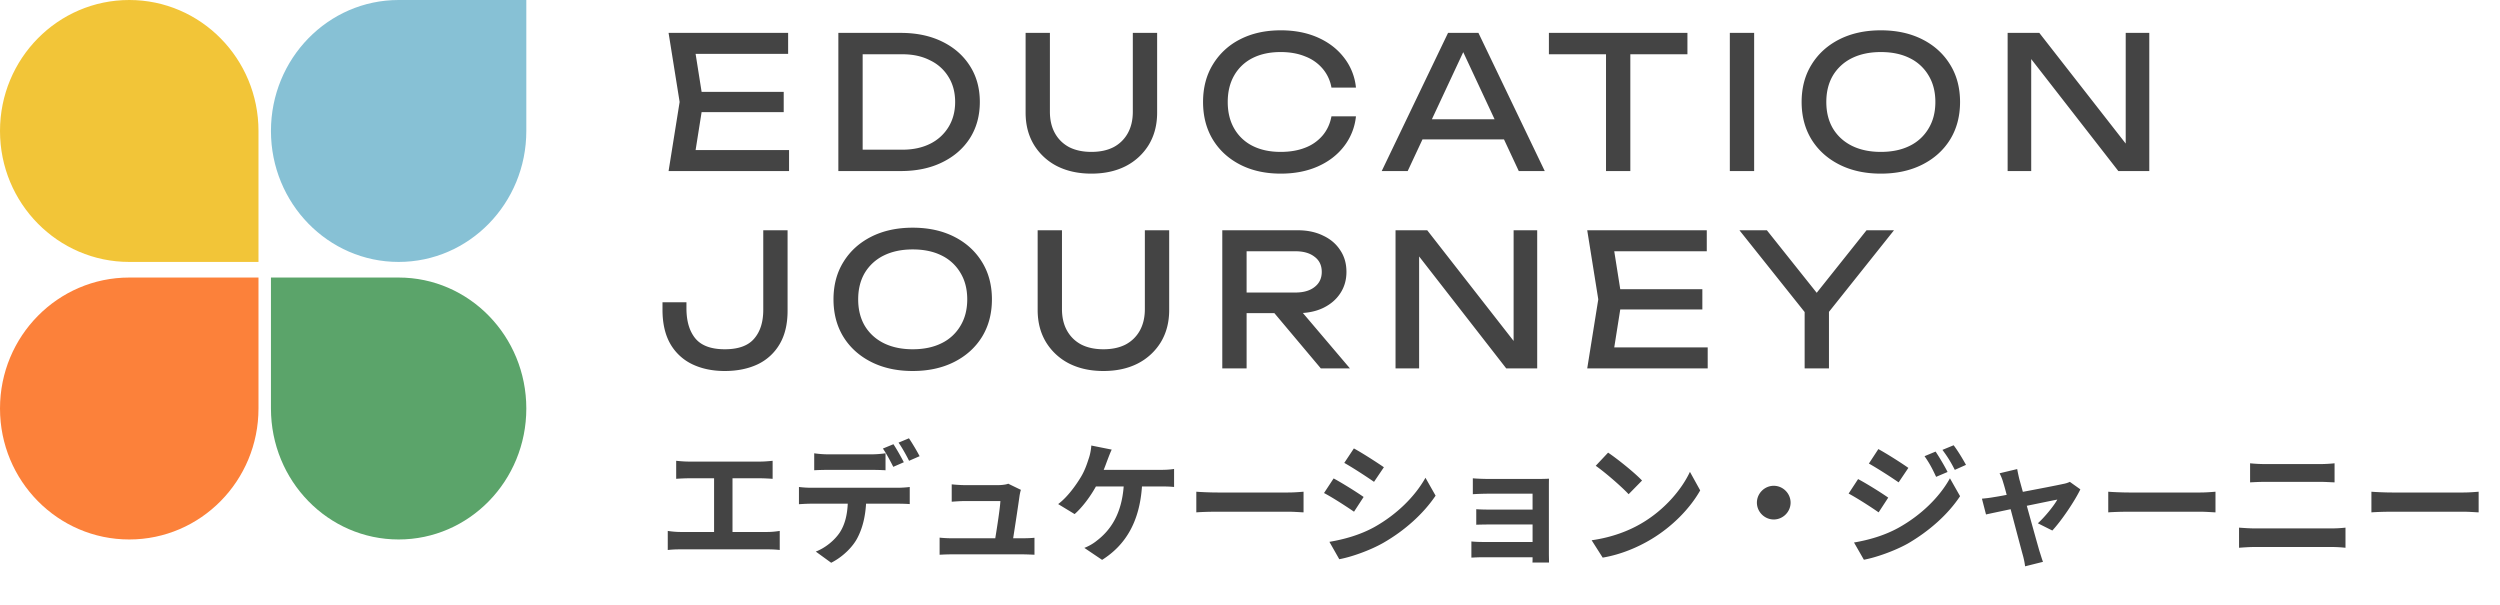<svg width="190" height="46" viewBox="0 0 190 46" fill="none" xmlns="http://www.w3.org/2000/svg"><path d="M30.296 0c-5.36 0-9.704 4.456-9.704 9.954 0 5.497 4.344 9.953 9.704 9.953S40 15.451 40 9.954V0h-9.704z" fill="#87C1D5"/><path d="M30.296 21.093c5.36 0 9.704 4.456 9.704 9.953C40 36.544 35.655 41 30.296 41c-5.36 0-9.704-4.456-9.704-9.954v-9.953h9.704z" fill="#5BA46A"/><path d="M9.823 19.907C4.398 19.907 0 15.451 0 9.954 0 4.456 4.398 0 9.823 0c5.424 0 9.822 4.456 9.822 9.954v9.953H9.823z" fill="#F2C538"/><path d="M9.823 21.093C4.398 21.093 0 25.549 0 31.046 0 36.544 4.398 41 9.823 41c5.424 0 9.822-4.456 9.822-9.954v-9.953H9.823z" fill="#FC813A"/><path d="M59.562 6.98v1.54h-7.336V6.98h7.336zm-6.118.77l-.742 4.69-.882-1.036h8.148V13h-9.156l.84-5.25-.84-5.25h9.086v1.596H51.82l.882-1.036.742 4.69zM68.461 2.5c1.194 0 2.24.22 3.136.658.905.439 1.61 1.055 2.114 1.848.504.784.756 1.699.756 2.744 0 1.045-.252 1.965-.756 2.758-.504.784-1.209 1.395-2.114 1.834-.896.439-1.942.658-3.136.658h-4.746V2.5h4.746zm-2.898 9.856l-1.022-.98h4.046c.802 0 1.502-.15 2.1-.448a3.375 3.375 0 001.4-1.274c.336-.55.504-1.185.504-1.904 0-.728-.168-1.363-.504-1.904a3.284 3.284 0 00-1.4-1.26c-.598-.308-1.298-.462-2.1-.462H64.54l1.022-.98v9.212zm14.23-3.864c0 .625.126 1.167.378 1.624.252.457.612.812 1.078 1.064.477.243 1.041.364 1.695.364.662 0 1.227-.121 1.694-.364a2.631 2.631 0 001.078-1.064c.252-.457.378-.999.378-1.624V2.5h1.848v6.062c0 .924-.21 1.736-.63 2.436a4.389 4.389 0 01-1.75 1.624c-.747.383-1.62.574-2.618.574-.99 0-1.862-.191-2.618-.574a4.39 4.39 0 01-1.75-1.624c-.42-.7-.63-1.512-.63-2.436V2.5h1.847v5.992zm23.259.35a4.443 4.443 0 01-.91 2.282c-.504.653-1.167 1.162-1.988 1.526-.822.364-1.76.546-2.814.546-1.176 0-2.208-.229-3.094-.686-.887-.457-1.578-1.092-2.072-1.904-.495-.821-.742-1.773-.742-2.856s.247-2.03.742-2.842a5.081 5.081 0 012.072-1.918c.886-.457 1.918-.686 3.094-.686 1.054 0 1.992.182 2.814.546.821.364 1.484.873 1.988 1.526a4.38 4.38 0 01.91 2.282h-1.862a2.999 2.999 0 00-.672-1.442 3.232 3.232 0 00-1.316-.924c-.541-.224-1.167-.336-1.876-.336-.822 0-1.535.154-2.142.462a3.31 3.31 0 00-1.386 1.316c-.327.57-.49 1.241-.49 2.016 0 .775.163 1.447.49 2.016a3.31 3.31 0 001.386 1.316c.606.308 1.32.462 2.142.462.71 0 1.335-.107 1.876-.322a3.24 3.24 0 001.316-.924c.345-.41.569-.896.672-1.456h1.862zm4.437 1.75V9.066h7.336v1.526h-7.336zm4.872-8.092l5.04 10.5h-1.974l-4.578-9.8h.714l-4.578 9.8h-1.974l5.04-10.5h2.31zm9.696.854h1.848V13h-1.848V3.354zm-4.34-.854h10.528v1.624h-10.528V2.5zm13.75 0h1.848V13h-1.848V2.5zm11.477 10.696c-1.194 0-2.244-.229-3.15-.686-.905-.457-1.61-1.092-2.114-1.904-.504-.821-.756-1.773-.756-2.856s.252-2.03.756-2.842c.504-.821 1.209-1.46 2.114-1.918.906-.457 1.956-.686 3.15-.686 1.195 0 2.245.229 3.15.686.906.457 1.61 1.097 2.114 1.918.504.812.756 1.76.756 2.842 0 1.083-.252 2.035-.756 2.856-.504.812-1.208 1.447-2.114 1.904-.905.457-1.955.686-3.15.686zm0-1.652c.85 0 1.582-.154 2.198-.462a3.363 3.363 0 001.428-1.316c.346-.57.518-1.241.518-2.016 0-.775-.172-1.447-.518-2.016a3.363 3.363 0 00-1.428-1.316c-.616-.308-1.348-.462-2.198-.462-.84 0-1.572.154-2.198.462a3.457 3.457 0 00-1.442 1.316c-.336.57-.504 1.241-.504 2.016 0 .775.168 1.447.504 2.016.346.57.826 1.008 1.442 1.316.626.308 1.358.462 2.198.462zm19.366.336l-.756.084V2.5h1.792V13h-2.352l-7.364-9.464.742-.084V13h-1.792V2.5h2.408l7.322 9.38zM50.35 22.974h1.82v.462c0 .98.229 1.745.686 2.296.457.541 1.2.812 2.226.812 1.027 0 1.769-.266 2.226-.798.467-.532.7-1.265.7-2.198V17.5h1.848v6.118c0 1.008-.2 1.853-.602 2.534a3.833 3.833 0 01-1.68 1.54c-.719.336-1.55.504-2.492.504-.933 0-1.76-.173-2.478-.518a3.826 3.826 0 01-1.666-1.554c-.392-.69-.588-1.55-.588-2.576v-.574zm19.016 5.222c-1.195 0-2.245-.229-3.15-.686-.905-.457-1.61-1.092-2.114-1.904-.504-.821-.756-1.773-.756-2.856s.252-2.03.756-2.842c.504-.821 1.209-1.46 2.114-1.918.906-.457 1.956-.686 3.15-.686 1.195 0 2.245.229 3.15.686.905.457 1.61 1.097 2.114 1.918.504.812.756 1.76.756 2.842 0 1.083-.252 2.035-.756 2.856-.504.812-1.209 1.447-2.114 1.904-.905.457-1.955.686-3.15.686zm0-1.652c.85 0 1.582-.154 2.198-.462a3.363 3.363 0 001.428-1.316c.346-.57.518-1.241.518-2.016 0-.775-.172-1.447-.518-2.016a3.363 3.363 0 00-1.428-1.316c-.616-.308-1.348-.462-2.198-.462-.84 0-1.573.154-2.198.462a3.454 3.454 0 00-1.442 1.316c-.336.57-.504 1.241-.504 2.016 0 .775.168 1.447.504 2.016.346.57.826 1.008 1.442 1.316.625.308 1.358.462 2.198.462zm11.344-3.052c0 .625.126 1.167.378 1.624.252.457.61.812 1.078 1.064.475.243 1.04.364 1.694.364.662 0 1.227-.121 1.694-.364a2.631 2.631 0 001.078-1.064c.251-.457.377-.999.377-1.624V17.5h1.849v6.062c0 .924-.21 1.736-.63 2.436a4.389 4.389 0 01-1.75 1.624c-.747.383-1.62.574-2.618.574-.99 0-1.862-.191-2.618-.574a4.39 4.39 0 01-1.75-1.624c-.42-.7-.63-1.512-.63-2.436V17.5h1.848v5.992zm13.472-1.26h4.27c.616 0 1.101-.14 1.456-.42.364-.28.546-.663.546-1.148 0-.495-.182-.877-.546-1.148-.355-.28-.84-.42-1.456-.42h-4.536l.826-1.036V28h-1.848V17.5h5.726c.737 0 1.381.135 1.932.406.56.261.994.63 1.302 1.106.317.467.476 1.017.476 1.652 0 .616-.159 1.162-.476 1.638-.308.467-.742.835-1.302 1.106-.551.261-1.195.392-1.932.392h-4.438v-1.568zm2.072.854h2.17L102.596 28h-2.212l-4.13-4.914zm19.537 3.794l-.756.084V17.5h1.792V28h-2.352l-7.364-9.464.742-.084V28h-1.792V17.5h2.408l7.322 9.38zm13.588-4.9v1.54h-7.336v-1.54h7.336zm-6.118.77l-.742 4.69-.882-1.036h8.148V28h-9.156l.84-5.25-.84-5.25h9.086v1.596h-8.078l.882-1.036.742 4.69zM137.153 28v-5.012h1.848V28h-1.848zm-4.956-10.5h2.086l4.284 5.376h-.994l4.284-5.376h2.086l-5.278 6.622-1.176.014-5.292-6.636zM51.39 35.02c.26.03.67.06.95.06h5.44c.3 0 .65-.03.94-.06v1.37c-.3-.02-.65-.04-.94-.04h-2.11v4.08h2.65c.36 0 .68-.04.94-.08v1.45c-.29-.04-.71-.05-.94-.05h-6.59c-.3 0-.65.01-.98.05v-1.45c.31.05.67.08.98.08h2.54v-4.08h-1.93c-.27 0-.7.02-.95.04v-1.37zm10.49-.57c.32.05.73.08 1.07.08h3.27c.34 0 .74-.03 1.08-.08v1.29c-.34-.02-.73-.03-1.08-.03h-3.27c-.34 0-.77.01-1.07.03v-1.29zm-1.16 2.56c.3.04.65.06.96.06h6.55c.21 0 .65-.02.91-.06v1.3c-.25-.02-.63-.03-.91-.03h-2.41c-.06 1.03-.28 1.87-.64 2.57-.35.7-1.12 1.47-2.01 1.92L62 41.92c.71-.27 1.41-.84 1.81-1.43.41-.62.58-1.37.62-2.21h-2.75c-.29 0-.68.02-.96.04v-1.31zm7.18-3.25c.25.37.6 1 .79 1.37l-.8.35c-.21-.41-.52-1.01-.79-1.39l.8-.33zm1.18-.45c.26.38.63 1.01.81 1.36l-.8.35c-.21-.42-.53-1-.8-1.38l.79-.33zm8.51 3.92c-.05.13-.08.32-.1.42-.08.59-.34 2.31-.49 3.26h.64c.26 0 .72-.01.98-.04v1.29c-.2-.01-.69-.03-.96-.03H72.4c-.36 0-.61.01-.99.03v-1.3c.27.03.64.05.99.05h3.24c.14-.85.36-2.27.39-2.83h-2.7c-.32 0-.71.03-1 .05v-1.32c.26.03.72.06.99.06h2.56c.21 0 .62-.04.74-.11l.97.47zm6.9-3.06c-.12.25-.25.6-.33.81-.08.21-.17.47-.28.73h4.31c.26 0 .71-.01 1.04-.07v1.37c-.37-.04-.81-.04-1.04-.04h-1.4c-.18 2.65-1.22 4.44-3.03 5.58l-1.35-.91c.36-.14.71-.35.95-.55 1.05-.8 1.88-2.03 2.04-4.12h-2.11c-.4.73-1.02 1.58-1.62 2.1l-1.25-.76c.71-.53 1.35-1.43 1.73-2.06.28-.46.46-.98.58-1.36.12-.33.19-.72.21-1.03l1.55.31zm6.43 3.2c.36.03 1.09.06 1.61.06h5.37c.47 0 .91-.04 1.17-.06v1.57c-.24-.01-.75-.05-1.17-.05h-5.37c-.57 0-1.24.02-1.61.05v-1.57zm11.975-3.29c.66.36 1.76 1.07 2.28 1.43l-.75 1.11c-.56-.39-1.6-1.07-2.26-1.44l.73-1.1zm-1.86 7.1c1.12-.19 2.32-.52 3.41-1.12 1.7-.95 3.09-2.32 3.89-3.75l.77 1.36c-.93 1.38-2.34 2.65-3.98 3.59-1.02.58-2.45 1.08-3.34 1.24l-.75-1.32zm.32-4.82c.67.36 1.77 1.05 2.28 1.41l-.73 1.12c-.57-.39-1.61-1.07-2.28-1.42l.73-1.11zm10.58-.01c.26.03.87.05 1.24.05h3.78c.24 0 .61-.01.77-.02-.01.13-.01.46-.01.67v5.02c0 .16.01.5.01.68h-1.26c.01-.09.01-.25.01-.4h-3.79c-.28 0-.69.02-.86.03v-1.23c.17.02.51.04.87.04h3.78v-1.33h-3.19c-.38 0-.86.01-1.09.02V38.7c.26.02.71.03 1.09.03h3.19v-1.21h-3.3c-.37 0-1 .02-1.24.04v-1.21zm10.28-1.95c.7.47 2 1.51 2.58 2.12l-1.02 1.04c-.52-.56-1.77-1.65-2.5-2.16l.94-1zm-1.25 6.66c1.56-.22 2.86-.73 3.83-1.31 1.71-1.01 3.01-2.54 3.64-3.89l.78 1.41c-.76 1.35-2.09 2.73-3.7 3.7-1.01.61-2.3 1.17-3.71 1.41l-.84-1.32zm13.84-4.14c.7 0 1.28.58 1.28 1.28 0 .7-.58 1.28-1.28 1.28-.7 0-1.28-.58-1.28-1.28 0-.7.58-1.28 1.28-1.28zm12.3-2.6c.28.42.68 1.09.91 1.55l-.87.37c-.29-.63-.52-1.06-.88-1.57l.84-.35zm1.37-.48c.31.4.7 1.05.94 1.49l-.85.38c-.32-.63-.57-1.02-.94-1.52l.85-.35zm-5.72.29c.66.36 1.76 1.06 2.28 1.43l-.74 1.1c-.56-.39-1.6-1.06-2.26-1.43l.72-1.1zm-1.85 7.1c1.12-.19 2.32-.53 3.4-1.13 1.7-.95 3.1-2.32 3.89-3.75l.77 1.36c-.92 1.39-2.34 2.65-3.97 3.6-1.02.57-2.46 1.07-3.34 1.23l-.75-1.31zm.31-4.82c.68.36 1.78 1.05 2.29 1.41l-.73 1.12c-.57-.4-1.61-1.07-2.28-1.43l.72-1.1zm12.092-.76c.04.23.1.5.16.76.07.24.16.58.27.97 1.27-.24 2.67-.51 3.06-.6.18-.03.37-.09.51-.16l.8.57c-.42.88-1.43 2.38-2.13 3.13l-1.1-.55c.51-.46 1.21-1.31 1.48-1.8-.24.04-1.24.25-2.32.47.38 1.38.81 2.92.96 3.44.06.17.19.62.27.82l-1.36.34c-.03-.27-.1-.6-.18-.88-.15-.54-.56-2.1-.92-3.46-.84.18-1.57.33-1.87.4l-.31-1.2c.32-.03.59-.06.92-.12.14-.02.5-.08.96-.17-.1-.39-.19-.71-.26-.93-.07-.26-.17-.5-.28-.71l1.34-.32zm6.92 1.72c.36.03 1.09.06 1.61.06h5.37c.47 0 .91-.04 1.17-.06v1.57c-.24-.01-.75-.05-1.17-.05h-5.37c-.57 0-1.24.02-1.61.05v-1.57zm10.78-2.16c.36.04.83.06 1.17.06h4.14c.4 0 .83-.03 1.11-.06v1.45c-.29-.01-.76-.04-1.11-.04h-4.13c-.38 0-.84.02-1.18.04v-1.45zm-.84 4.89c.39.03.86.06 1.25.06h5.74c.34 0 .76-.02 1.1-.06v1.53c-.35-.04-.8-.06-1.1-.06h-5.74c-.39 0-.88.03-1.25.06V40.1zm10.06-2.73c.36.03 1.09.06 1.61.06h5.37c.47 0 .91-.04 1.17-.06v1.57c-.24-.01-.75-.05-1.17-.05h-5.37c-.57 0-1.24.02-1.61.05v-1.57z" fill="#444"/></svg>